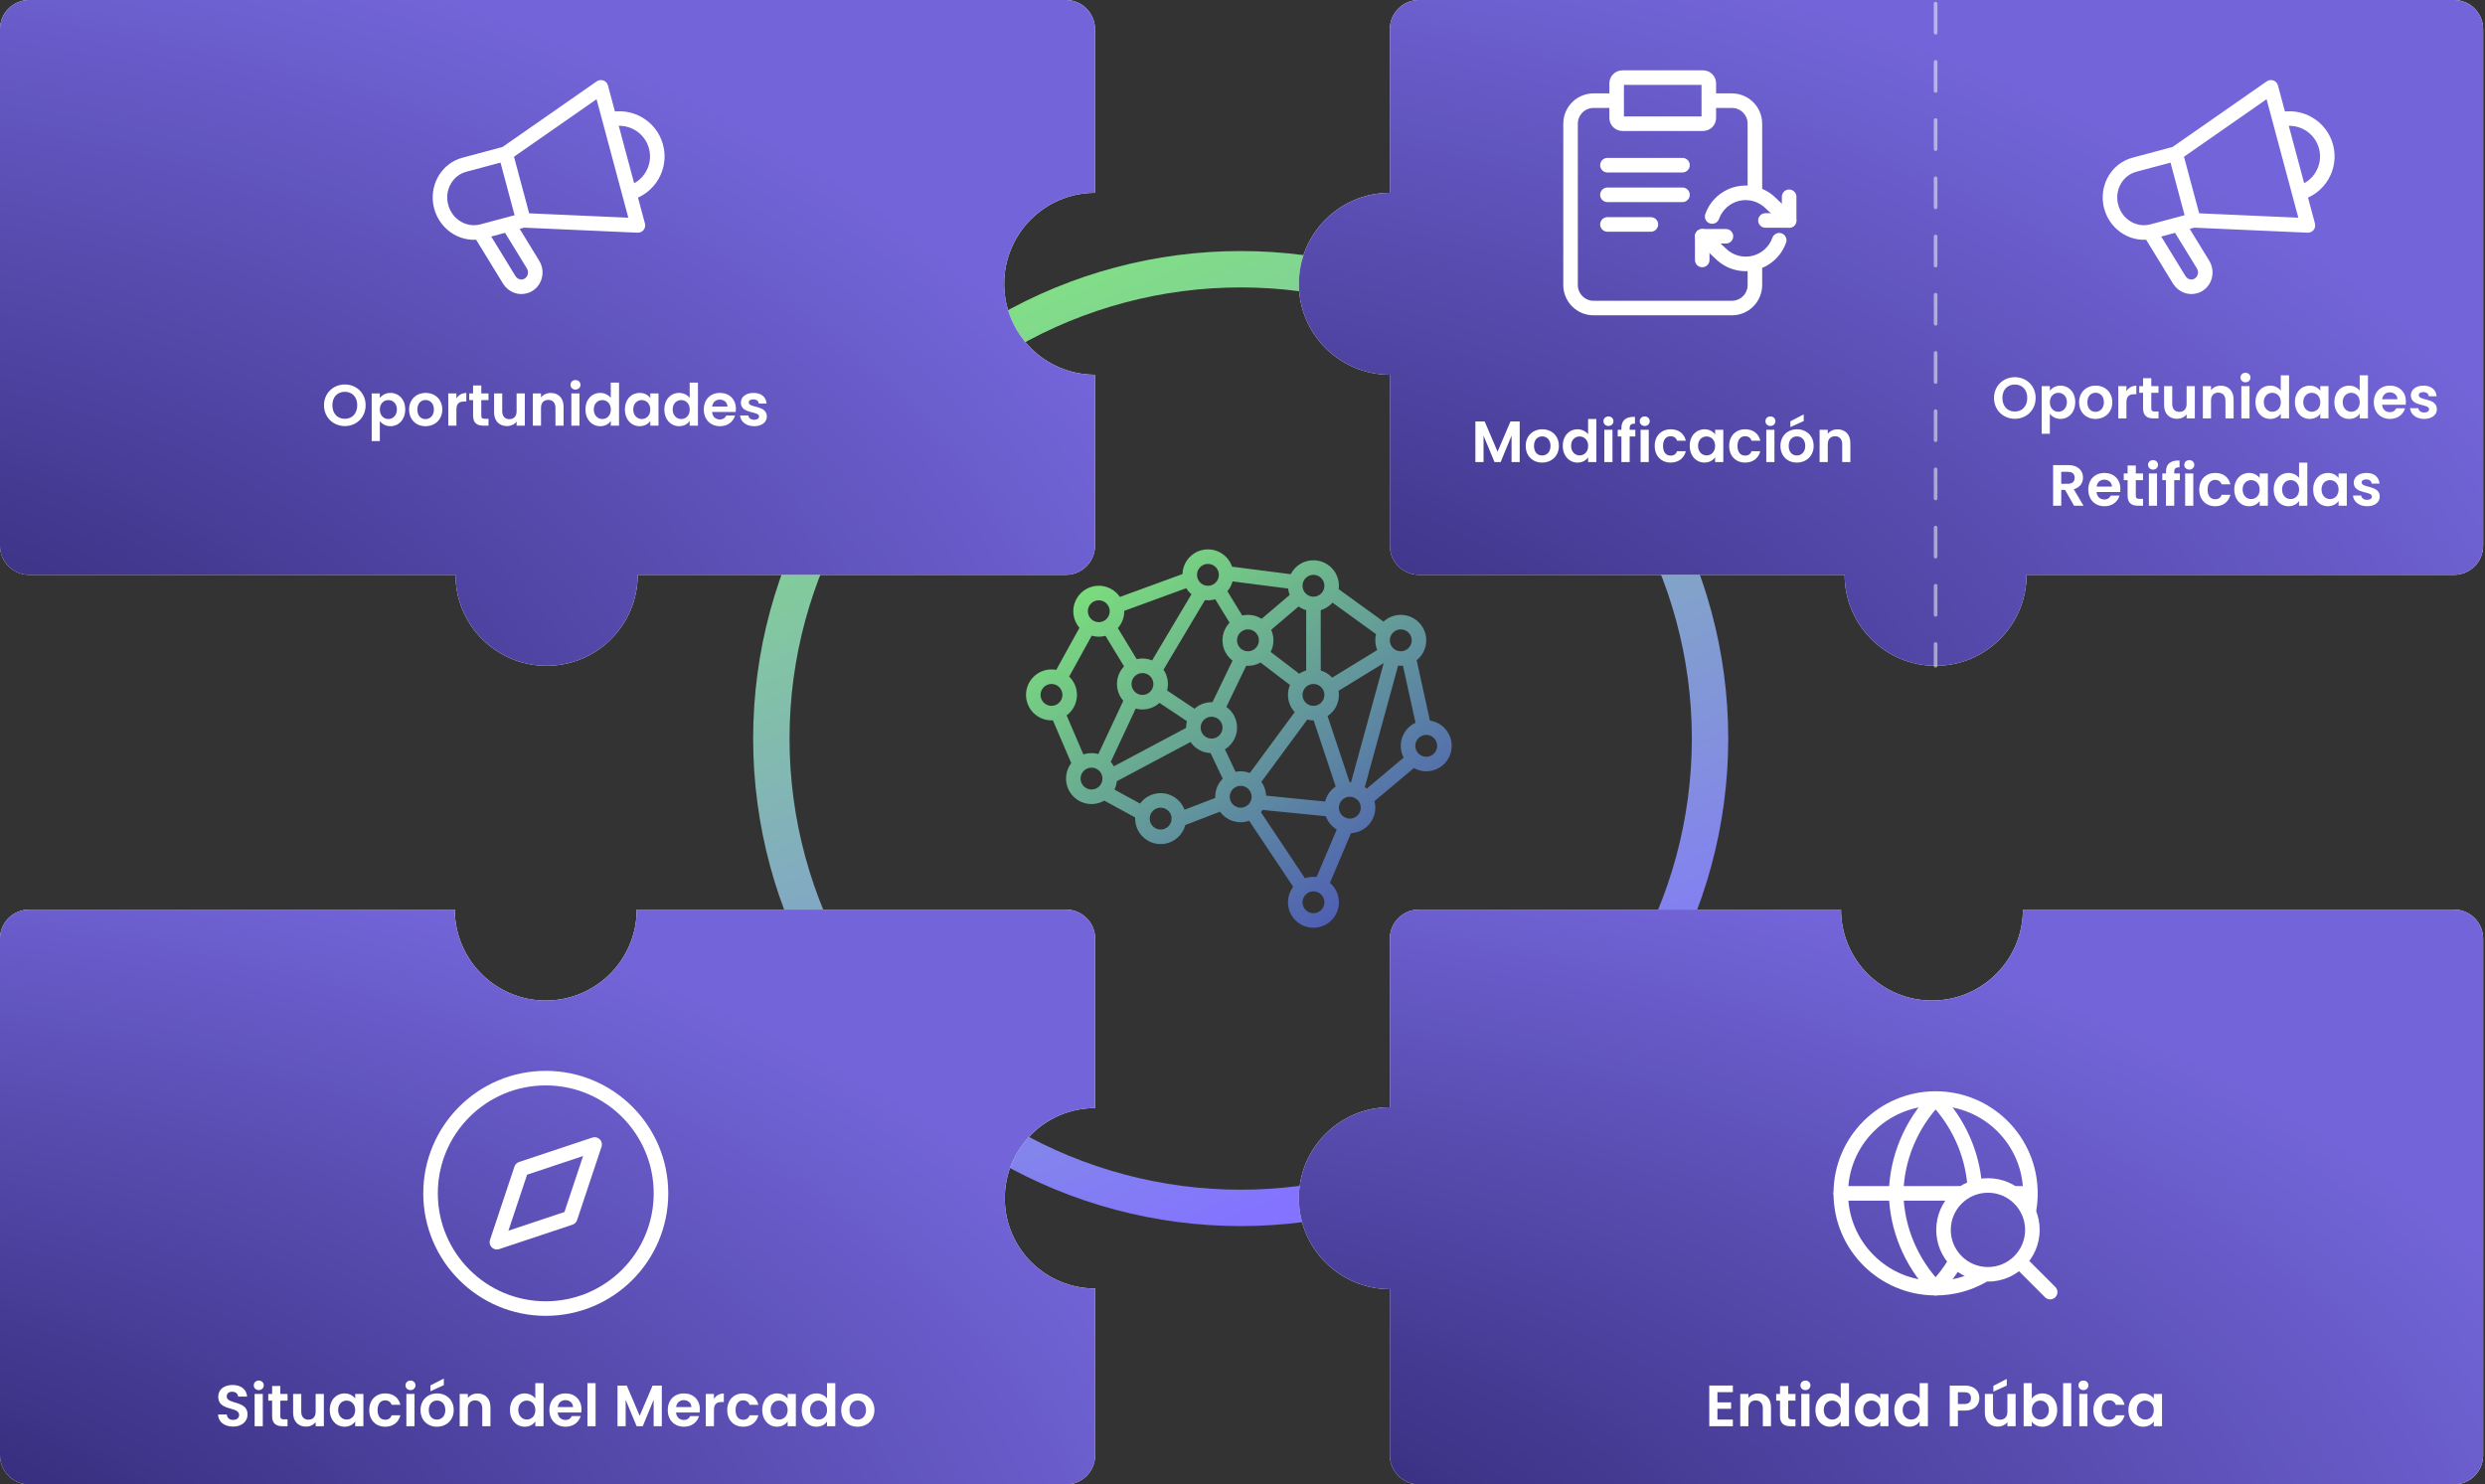 <svg width="683" height="408" viewBox="0 0 683 408" fill="none" xmlns="http://www.w3.org/2000/svg">
<rect x="0" y="0" width="683" height="408" fill="#333333" stroke="none"/>
<circle cx="341.002" cy="203" r="129" stroke="url(#paint0_linear_4319_12148)" stroke-width="10"/>
<path d="M303.002 217.5L314.002 223.5M323.502 225.5L336.502 220.5M304.502 172L311.502 183.5M317.502 184L330.002 163M307.002 166.5L327.502 159M336.502 157.5L356.002 160M366.002 163L380.502 173.5M387.002 180L391.502 200.5M299.002 172.5L291.002 187M290.502 195.5L296.502 209.5M311.002 192.5L303.502 208.5M319.002 191L328.002 197M341.502 180.5L334.502 195M335.002 162.5L340.502 171.5M305.002 213.5L328.502 201M334.002 205L338.502 214.5M344.002 223L358.002 244M346.002 220.5L366.002 222.5M370.002 227L363.002 243.5M383.002 180L373.002 216.5M358.502 195.5L344.502 214.5M362.502 196L369.502 217M347.002 180L357.502 188M347.002 172.5L357.002 164M361.002 166.5V185.5M365.502 189L381.002 179.5M375.502 219.5L388.002 209M307.002 168C307.002 170.761 304.763 173 302.002 173C299.241 173 297.002 170.761 297.002 168C297.002 165.239 299.241 163 302.002 163C304.763 163 307.002 165.239 307.002 168ZM337.002 158C337.002 160.761 334.763 163 332.002 163C329.241 163 327.002 160.761 327.002 158C327.002 155.239 329.241 153 332.002 153C334.763 153 337.002 155.239 337.002 158ZM366.002 161C366.002 163.761 363.763 166 361.002 166C358.241 166 356.002 163.761 356.002 161C356.002 158.239 358.241 156 361.002 156C363.763 156 366.002 158.239 366.002 161ZM390.002 176C390.002 178.761 387.763 181 385.002 181C382.241 181 380.002 178.761 380.002 176C380.002 173.239 382.241 171 385.002 171C387.763 171 390.002 173.239 390.002 176ZM366.002 191C366.002 193.761 363.763 196 361.002 196C358.241 196 356.002 193.761 356.002 191C356.002 188.239 358.241 186 361.002 186C363.763 186 366.002 188.239 366.002 191ZM348.002 176C348.002 178.761 345.763 181 343.002 181C340.241 181 338.002 178.761 338.002 176C338.002 173.239 340.241 171 343.002 171C345.763 171 348.002 173.239 348.002 176ZM338.002 200C338.002 202.761 335.763 205 333.002 205C330.241 205 328.002 202.761 328.002 200C328.002 197.239 330.241 195 333.002 195C335.763 195 338.002 197.239 338.002 200ZM319.002 188C319.002 190.761 316.763 193 314.002 193C311.241 193 309.002 190.761 309.002 188C309.002 185.239 311.241 183 314.002 183C316.763 183 319.002 185.239 319.002 188ZM294.002 191C294.002 193.761 291.763 196 289.002 196C286.241 196 284.002 193.761 284.002 191C284.002 188.239 286.241 186 289.002 186C291.763 186 294.002 188.239 294.002 191ZM305.002 214C305.002 216.761 302.763 219 300.002 219C297.241 219 295.002 216.761 295.002 214C295.002 211.239 297.241 209 300.002 209C302.763 209 305.002 211.239 305.002 214ZM324.002 225C324.002 227.761 321.763 230 319.002 230C316.241 230 314.002 227.761 314.002 225C314.002 222.239 316.241 220 319.002 220C321.763 220 324.002 222.239 324.002 225ZM346.002 219C346.002 221.761 343.763 224 341.002 224C338.241 224 336.002 221.761 336.002 219C336.002 216.239 338.241 214 341.002 214C343.763 214 346.002 216.239 346.002 219ZM376.002 222C376.002 224.761 373.763 227 371.002 227C368.241 227 366.002 224.761 366.002 222C366.002 219.239 368.241 217 371.002 217C373.763 217 376.002 219.239 376.002 222ZM366.002 248C366.002 250.761 363.763 253 361.002 253C358.241 253 356.002 250.761 356.002 248C356.002 245.239 358.241 243 361.002 243C363.763 243 366.002 245.239 366.002 248ZM397.002 205C397.002 207.761 394.763 210 392.002 210C389.241 210 387.002 207.761 387.002 205C387.002 202.239 389.241 200 392.002 200C394.763 200 397.002 202.239 397.002 205Z" stroke="url(#paint1_linear_4319_12148)" stroke-width="4"/>
<path d="M531 275C544.807 275 556 263.807 556 250H650V250.004L674.492 250.004C678.91 250.004 682.492 253.586 682.492 258.004V400C682.492 404.418 678.91 408 674.492 408L390 408C385.582 408 382 404.418 382 400L382 354.332C368.193 354.332 357 343.139 357 329.332C357 315.525 368.193 304.332 382 304.332V258.004C382 253.586 385.582 250.004 390 250.004L436.645 250.004L436.645 250L506 250C506 263.807 517.193 275 531 275Z" fill="white"/>
<path d="M531 275C544.807 275 556 263.807 556 250H650V250.004L674.492 250.004C678.91 250.004 682.492 253.586 682.492 258.004V400C682.492 404.418 678.91 408 674.492 408L390 408C385.582 408 382 404.418 382 400L382 354.332C368.193 354.332 357 343.139 357 329.332C357 315.525 368.193 304.332 382 304.332V258.004C382 253.586 385.582 250.004 390 250.004L436.645 250.004L436.645 250L506 250C506 263.807 517.193 275 531 275Z" fill="url(#paint2_radial_4319_12148)"/>
<path fill-rule="evenodd" clip-rule="evenodd" d="M150 275C163.807 275 175 263.807 175 250H196.765H198.333H246.264L246.264 250.004H292.988C297.413 250.004 301.001 253.586 301.001 258.004V304.559C287.283 304.559 276.161 315.661 276.161 329.356C276.161 343.052 287.282 354.154 301 354.154L301.001 400C301.001 404.418 297.413 408 292.988 408H198.333H150.249H81.135H8.013C3.588 408 0 404.418 0 400V258.004C0 253.586 3.588 250.004 8.014 250.004H54.027L54.027 250H125C125 263.807 136.193 275 150 275Z" fill="white"/>
<path fill-rule="evenodd" clip-rule="evenodd" d="M150 275C163.807 275 175 263.807 175 250H196.765H198.333H246.264L246.264 250.004H292.988C297.413 250.004 301.001 253.586 301.001 258.004V304.559C287.283 304.559 276.161 315.661 276.161 329.356C276.161 343.052 287.282 354.154 301 354.154L301.001 400C301.001 404.418 297.413 408 292.988 408H198.333H150.249H81.135H8.013C3.588 408 0 404.418 0 400V258.004C0 253.586 3.588 250.004 8.014 250.004H54.027L54.027 250H125C125 263.807 136.193 275 150 275Z" fill="url(#paint3_radial_4319_12148)"/>
<path d="M32.543 157.996V158H125.195C125.195 171.807 136.405 183 150.234 183C164.063 183 175.273 171.807 175.273 158H246.23L246.23 157.996H292.948C297.374 157.996 300.961 154.414 300.961 149.996V103.668L301 103.668V103C287.193 103 276 91.807 276 78C276 64.206 287.172 53.021 300.961 53V8C300.961 3.582 297.374 0 292.948 0L8.012 3.05176e-05C3.587 3.05176e-05 0 3.582 0 8V149.996C0 154.414 3.587 157.996 8.012 157.996H32.543Z" fill="white"/>
<path d="M32.543 157.996V158H125.195C125.195 171.807 136.405 183 150.234 183C164.063 183 175.273 171.807 175.273 158H246.23L246.23 157.996H292.948C297.374 157.996 300.961 154.414 300.961 149.996V103.668L301 103.668V103C287.193 103 276 91.807 276 78C276 64.206 287.172 53.021 300.961 53V8C300.961 3.582 297.374 0 292.948 0L8.012 3.05176e-05C3.587 3.05176e-05 0 3.582 0 8V149.996C0 154.414 3.587 157.996 8.012 157.996H32.543Z" fill="url(#paint4_radial_4319_12148)"/>
<path fill-rule="evenodd" clip-rule="evenodd" d="M390 0C385.582 0 382 3.582 382 8V53C368.193 53 357 64.193 357 78C357 91.807 368.193 103 382 103V149.996C382 154.414 385.582 157.996 390 157.996H436.645L436.645 158H507C507 171.807 518.193 183 532 183C545.807 183 557 171.807 557 158H628.556L628.557 157.996H674.492C678.91 157.996 682.492 154.414 682.492 149.996V8C682.492 3.582 678.91 0 674.492 0H390Z" fill="white"/>
<path fill-rule="evenodd" clip-rule="evenodd" d="M390 0C385.582 0 382 3.582 382 8V53C368.193 53 357 64.193 357 78C357 91.807 368.193 103 382 103V149.996C382 154.414 385.582 157.996 390 157.996H436.645L436.645 158H507C507 171.807 518.193 183 532 183C545.807 183 557 171.807 557 158H628.556L628.557 157.996H674.492C678.91 157.996 682.492 154.414 682.492 149.996V8C682.492 3.582 678.91 0 674.492 0H390Z" fill="url(#paint5_radial_4319_12148)"/>
<path d="M165.161 24L167.093 23.482C166.925 22.853 166.46 22.345 165.848 22.122C165.236 21.898 164.553 21.986 164.018 22.359L165.161 24ZM175.332 61.957L175.243 63.955C175.88 63.983 176.492 63.706 176.891 63.209C177.29 62.712 177.429 62.055 177.264 61.439L175.332 61.957ZM131.909 63.772L131.391 61.84L128.804 62.533L130.204 64.817L131.909 63.772ZM139.739 61.674L141.445 60.629L140.664 59.355L139.222 59.742L139.739 61.674ZM144.274 78.695L144.791 80.627L144.274 78.695ZM139.962 76.911L138.257 77.956L139.962 76.911ZM146.503 72.709L144.798 73.754L146.503 72.709ZM140.118 43.88L166.305 25.641L164.018 22.359L137.831 40.598L140.118 43.88ZM163.23 24.518L173.4 62.474L177.264 61.439L167.093 23.482L163.23 24.518ZM175.42 59.959L143.973 58.565L143.796 62.561L175.243 63.955L175.42 59.959ZM145.816 60.046L140.906 41.722L137.043 42.757L141.952 61.081L145.816 60.046ZM128.147 47.211L139.492 44.171L138.457 40.307L127.112 43.347L128.147 47.211ZM143.367 58.631L132.022 61.671L133.057 65.535L144.402 62.495L143.367 58.631ZM132.022 61.671C128.283 62.673 124.281 60.35 123.192 56.288L119.329 57.323C120.952 63.381 127.049 67.145 133.057 65.535L132.022 61.671ZM127.112 43.347C121.104 44.957 117.706 51.265 119.329 57.323L123.192 56.288C122.104 52.226 124.409 48.213 128.147 47.211L127.112 43.347ZM132.427 65.704L140.257 63.606L139.222 59.742L131.391 61.84L132.427 65.704ZM138.034 62.719L144.798 73.754L148.208 71.664L141.445 60.629L138.034 62.719ZM141.667 75.866L133.614 62.727L130.204 64.817L138.257 77.956L141.667 75.866ZM143.756 76.764C143.01 76.964 142.147 76.648 141.667 75.866L138.257 77.956C139.617 80.175 142.252 81.308 144.791 80.627L143.756 76.764ZM144.798 73.754C145.563 75.003 144.884 76.461 143.756 76.764L144.791 80.627C148.699 79.58 150.263 75.016 148.208 71.664L144.798 73.754Z" fill="white"/>
<path d="M172.944 53.05C178.497 51.562 181.793 45.853 180.305 40.3C178.817 34.746 173.108 31.45 167.555 32.938" stroke="white" stroke-width="4"/>
<path d="M100.492 111.384C100.492 114.744 97.948 117.112 94.78 117.112C91.628 117.112 89.052 114.744 89.052 111.384C89.052 108.04 91.628 105.672 94.78 105.672C97.964 105.672 100.492 108.04 100.492 111.384ZM91.356 111.384C91.356 113.656 92.748 115.112 94.78 115.112C96.796 115.112 98.188 113.656 98.188 111.384C98.188 109.112 96.796 107.688 94.78 107.688C92.748 107.688 91.356 109.112 91.356 111.384ZM104.399 109.416C104.927 108.664 105.951 107.992 107.327 107.992C109.599 107.992 111.375 109.768 111.375 112.536C111.375 115.304 109.599 117.144 107.327 117.144C105.935 117.144 104.943 116.456 104.399 115.736V121.224H102.159V108.136H104.399V109.416ZM109.087 112.536C109.087 110.856 107.951 109.96 106.735 109.96C105.535 109.96 104.399 110.888 104.399 112.568C104.399 114.248 105.535 115.176 106.735 115.176C107.951 115.176 109.087 114.216 109.087 112.536ZM121.562 112.568C121.562 115.352 119.514 117.144 116.938 117.144C114.378 117.144 112.442 115.352 112.442 112.568C112.442 109.768 114.442 107.992 117.002 107.992C119.562 107.992 121.562 109.768 121.562 112.568ZM114.714 112.568C114.714 114.328 115.738 115.192 116.938 115.192C118.122 115.192 119.258 114.328 119.258 112.568C119.258 110.792 118.154 109.944 116.97 109.944C115.786 109.944 114.714 110.792 114.714 112.568ZM125.446 112.584V117H123.206V108.136H125.446V109.512C126.006 108.6 126.934 108.008 128.166 108.008V110.36H127.574C126.246 110.36 125.446 110.872 125.446 112.584ZM130.026 114.248V109.976H128.97V108.136H130.026V105.944H132.282V108.136H134.266V109.976H132.282V114.264C132.282 114.856 132.522 115.112 133.226 115.112H134.266V117H132.858C131.162 117 130.026 116.28 130.026 114.248ZM144.245 108.136V117H141.989V115.88C141.429 116.632 140.453 117.112 139.349 117.112C137.285 117.112 135.797 115.768 135.797 113.336V108.136H138.037V113.016C138.037 114.44 138.821 115.208 140.005 115.208C141.221 115.208 141.989 114.44 141.989 113.016V108.136H144.245ZM152.664 117V112.104C152.664 110.68 151.88 109.912 150.696 109.912C149.48 109.912 148.696 110.68 148.696 112.104V117H146.456V108.136H148.696V109.24C149.272 108.488 150.232 108.008 151.368 108.008C153.432 108.008 154.904 109.352 154.904 111.8V117H152.664ZM157.034 117V108.136H159.274V117H157.034ZM158.17 107.08C157.37 107.08 156.794 106.504 156.794 105.768C156.794 105.032 157.37 104.456 158.17 104.456C158.954 104.456 159.546 105.032 159.546 105.768C159.546 106.504 158.954 107.08 158.17 107.08ZM160.911 112.536C160.911 109.768 162.703 107.992 164.975 107.992C166.143 107.992 167.263 108.536 167.871 109.368V105.16H170.143V117H167.871V115.688C167.343 116.504 166.351 117.144 164.959 117.144C162.703 117.144 160.911 115.304 160.911 112.536ZM167.887 112.568C167.887 110.888 166.767 109.96 165.535 109.96C164.335 109.96 163.199 110.856 163.199 112.536C163.199 114.216 164.335 115.176 165.535 115.176C166.767 115.176 167.887 114.248 167.887 112.568ZM171.755 112.536C171.755 109.768 173.547 107.992 175.803 107.992C177.227 107.992 178.203 108.664 178.731 109.4V108.136H180.987V117H178.731V115.704C178.203 116.472 177.195 117.144 175.787 117.144C173.547 117.144 171.755 115.304 171.755 112.536ZM178.731 112.568C178.731 110.888 177.611 109.96 176.379 109.96C175.179 109.96 174.043 110.856 174.043 112.536C174.043 114.216 175.179 115.176 176.379 115.176C177.611 115.176 178.731 114.248 178.731 112.568ZM182.598 112.536C182.598 109.768 184.39 107.992 186.662 107.992C187.83 107.992 188.95 108.536 189.558 109.368V105.16H191.83V117H189.558V115.688C189.03 116.504 188.038 117.144 186.646 117.144C184.39 117.144 182.598 115.304 182.598 112.536ZM189.574 112.568C189.574 110.888 188.454 109.96 187.222 109.96C186.022 109.96 184.886 110.856 184.886 112.536C184.886 114.216 186.022 115.176 187.222 115.176C188.454 115.176 189.574 114.248 189.574 112.568ZM197.826 109.832C196.754 109.832 195.906 110.52 195.73 111.736H199.938C199.906 110.568 198.978 109.832 197.826 109.832ZM202.034 114.216C201.554 115.848 200.082 117.144 197.89 117.144C195.314 117.144 193.442 115.352 193.442 112.568C193.442 109.768 195.266 107.992 197.89 107.992C200.45 107.992 202.258 109.736 202.258 112.376C202.258 112.664 202.242 112.952 202.194 113.24H195.714C195.826 114.552 196.722 115.288 197.842 115.288C198.802 115.288 199.33 114.808 199.618 114.216H202.034ZM210.773 114.472C210.773 115.992 209.445 117.144 207.285 117.144C205.061 117.144 203.509 115.848 203.413 114.2H205.669C205.749 114.872 206.373 115.384 207.269 115.384C208.149 115.384 208.629 114.984 208.629 114.472C208.629 112.888 203.621 113.896 203.621 110.648C203.621 109.176 204.933 107.992 207.125 107.992C209.269 107.992 210.565 109.16 210.693 110.92H208.549C208.485 110.232 207.941 109.768 207.061 109.768C206.229 109.768 205.797 110.104 205.797 110.616C205.797 112.232 210.709 111.224 210.773 114.472Z" fill="white"/>
<path d="M532 1L532 183" stroke="white" stroke-opacity="0.5" stroke-linecap="round" stroke-dasharray="8 8"/>
<path fill-rule="evenodd" clip-rule="evenodd" d="M150.003 359.667C167.492 359.667 181.669 345.489 181.669 328C181.669 310.511 167.492 296.333 150.003 296.333C132.514 296.333 118.336 310.511 118.336 328C118.336 345.489 132.514 359.667 150.003 359.667Z" stroke="white" stroke-width="4" stroke-linecap="round" stroke-linejoin="round"/>
<path fill-rule="evenodd" clip-rule="evenodd" d="M163.43 314.573L156.716 334.713L136.576 341.427L143.29 321.287L163.43 314.573Z" stroke="white" stroke-width="4" stroke-linecap="round" stroke-linejoin="round"/>
<path d="M68.045 388.768C68.045 390.528 66.637 392.112 64.093 392.112C61.773 392.112 59.981 390.896 59.949 388.784H62.349C62.413 389.68 63.005 390.272 64.045 390.272C65.101 390.272 65.725 389.712 65.725 388.912C65.725 386.496 59.965 387.952 59.981 383.904C59.981 381.888 61.613 380.672 63.917 380.672C66.205 380.672 67.773 381.84 67.917 383.856H65.453C65.405 383.12 64.813 382.544 63.853 382.528C62.973 382.496 62.317 382.928 62.317 383.84C62.317 386.08 68.045 384.832 68.045 388.768ZM69.987 392V383.136H72.227V392H69.987ZM71.123 382.08C70.323 382.08 69.747 381.504 69.747 380.768C69.747 380.032 70.323 379.456 71.123 379.456C71.907 379.456 72.499 380.032 72.499 380.768C72.499 381.504 71.907 382.08 71.123 382.08ZM74.792 389.248V384.976H73.736V383.136H74.792V380.944H77.048V383.136H79.032V384.976H77.048V389.264C77.048 389.856 77.288 390.112 77.992 390.112H79.032V392H77.624C75.928 392 74.792 391.28 74.792 389.248ZM89.011 383.136V392H86.755V390.88C86.195 391.632 85.219 392.112 84.115 392.112C82.051 392.112 80.563 390.768 80.563 388.336V383.136H82.803V388.016C82.803 389.44 83.587 390.208 84.771 390.208C85.987 390.208 86.755 389.44 86.755 388.016V383.136H89.011ZM90.645 387.536C90.645 384.768 92.437 382.992 94.693 382.992C96.117 382.992 97.093 383.664 97.621 384.4V383.136H99.877V392H97.621V390.704C97.093 391.472 96.085 392.144 94.677 392.144C92.437 392.144 90.645 390.304 90.645 387.536ZM97.621 387.568C97.621 385.888 96.501 384.96 95.269 384.96C94.069 384.96 92.933 385.856 92.933 387.536C92.933 389.216 94.069 390.176 95.269 390.176C96.501 390.176 97.621 389.248 97.621 387.568ZM101.489 387.568C101.489 384.784 103.313 382.992 105.873 382.992C108.081 382.992 109.569 384.144 110.049 386.128H107.633C107.377 385.376 106.785 384.896 105.857 384.896C104.609 384.896 103.777 385.84 103.777 387.568C103.777 389.296 104.609 390.224 105.857 390.224C106.785 390.224 107.361 389.808 107.633 389.008H110.049C109.569 390.896 108.081 392.144 105.873 392.144C103.313 392.144 101.489 390.352 101.489 387.568ZM111.69 392V383.136H113.93V392H111.69ZM112.826 382.08C112.026 382.08 111.45 381.504 111.45 380.768C111.45 380.032 112.026 379.456 112.826 379.456C113.61 379.456 114.202 380.032 114.202 380.768C114.202 381.504 113.61 382.08 112.826 382.08ZM124.703 387.568C124.703 390.352 122.655 392.144 120.079 392.144C117.519 392.144 115.583 390.352 115.583 387.568C115.583 384.768 117.583 382.992 120.143 382.992C122.703 382.992 124.703 384.768 124.703 387.568ZM117.855 387.568C117.855 389.328 118.879 390.192 120.079 390.192C121.263 390.192 122.399 389.328 122.399 387.568C122.399 385.792 121.295 384.944 120.111 384.944C118.927 384.944 117.855 385.792 117.855 387.568ZM118.303 380.8L121.983 378.896V380.72L118.303 382.4V380.8ZM132.554 392V387.104C132.554 385.68 131.77 384.912 130.586 384.912C129.37 384.912 128.586 385.68 128.586 387.104V392H126.346V383.136H128.586V384.24C129.162 383.488 130.122 383.008 131.258 383.008C133.322 383.008 134.794 384.352 134.794 386.8V392H132.554ZM140.161 387.536C140.161 384.768 141.953 382.992 144.225 382.992C145.393 382.992 146.513 383.536 147.121 384.368V380.16H149.393V392H147.121V390.688C146.593 391.504 145.601 392.144 144.209 392.144C141.953 392.144 140.161 390.304 140.161 387.536ZM147.137 387.568C147.137 385.888 146.017 384.96 144.785 384.96C143.585 384.96 142.449 385.856 142.449 387.536C142.449 389.216 143.585 390.176 144.785 390.176C146.017 390.176 147.137 389.248 147.137 387.568ZM155.389 384.832C154.317 384.832 153.469 385.52 153.293 386.736H157.501C157.469 385.568 156.541 384.832 155.389 384.832ZM159.597 389.216C159.117 390.848 157.645 392.144 155.453 392.144C152.877 392.144 151.005 390.352 151.005 387.568C151.005 384.768 152.829 382.992 155.453 382.992C158.013 382.992 159.821 384.736 159.821 387.376C159.821 387.664 159.805 387.952 159.757 388.24H153.277C153.389 389.552 154.285 390.288 155.405 390.288C156.365 390.288 156.893 389.808 157.181 389.216H159.597ZM161.456 392V380.16H163.696V392H161.456ZM169.721 392V380.832H172.265L175.817 389.136L179.369 380.832H181.897V392H179.657V384.736L176.665 392H174.969L171.961 384.736V392H169.721ZM187.92 384.832C186.848 384.832 186 385.52 185.824 386.736H190.032C190 385.568 189.072 384.832 187.92 384.832ZM192.128 389.216C191.648 390.848 190.176 392.144 187.984 392.144C185.408 392.144 183.536 390.352 183.536 387.568C183.536 384.768 185.36 382.992 187.984 382.992C190.544 382.992 192.352 384.736 192.352 387.376C192.352 387.664 192.336 387.952 192.288 388.24H185.808C185.92 389.552 186.816 390.288 187.936 390.288C188.896 390.288 189.424 389.808 189.712 389.216H192.128ZM196.227 387.584V392H193.987V383.136H196.227V384.512C196.787 383.6 197.715 383.008 198.947 383.008V385.36H198.355C197.027 385.36 196.227 385.872 196.227 387.584ZM199.88 387.568C199.88 384.784 201.704 382.992 204.264 382.992C206.472 382.992 207.96 384.144 208.44 386.128H206.024C205.768 385.376 205.176 384.896 204.248 384.896C203 384.896 202.168 385.84 202.168 387.568C202.168 389.296 203 390.224 204.248 390.224C205.176 390.224 205.752 389.808 206.024 389.008H208.44C207.96 390.896 206.472 392.144 204.264 392.144C201.704 392.144 199.88 390.352 199.88 387.568ZM209.505 387.536C209.505 384.768 211.297 382.992 213.553 382.992C214.977 382.992 215.953 383.664 216.481 384.4V383.136H218.737V392H216.481V390.704C215.953 391.472 214.945 392.144 213.537 392.144C211.297 392.144 209.505 390.304 209.505 387.536ZM216.481 387.568C216.481 385.888 215.361 384.96 214.129 384.96C212.929 384.96 211.793 385.856 211.793 387.536C211.793 389.216 212.929 390.176 214.129 390.176C215.361 390.176 216.481 389.248 216.481 387.568ZM220.348 387.536C220.348 384.768 222.14 382.992 224.412 382.992C225.58 382.992 226.7 383.536 227.308 384.368V380.16H229.58V392H227.308V390.688C226.78 391.504 225.788 392.144 224.396 392.144C222.14 392.144 220.348 390.304 220.348 387.536ZM227.324 387.568C227.324 385.888 226.204 384.96 224.972 384.96C223.772 384.96 222.636 385.856 222.636 387.536C222.636 389.216 223.772 390.176 224.972 390.176C226.204 390.176 227.324 389.248 227.324 387.568ZM240.328 387.568C240.328 390.352 238.28 392.144 235.704 392.144C233.144 392.144 231.208 390.352 231.208 387.568C231.208 384.768 233.208 382.992 235.768 382.992C238.328 382.992 240.328 384.768 240.328 387.568ZM233.48 387.568C233.48 389.328 234.504 390.192 235.704 390.192C236.888 390.192 238.024 389.328 238.024 387.568C238.024 385.792 236.92 384.944 235.736 384.944C234.552 384.944 233.48 385.792 233.48 387.568Z" fill="white"/>
<path d="M544.625 350.8C540.885 352.875 536.581 354.057 532.001 354.057C517.61 354.057 505.943 342.391 505.943 328C505.943 313.609 517.61 301.943 532.001 301.943C546.391 301.943 558.058 313.609 558.058 328C558.058 329.48 557.934 330.931 557.697 332.343" stroke="white" stroke-width="4" stroke-linecap="round" stroke-linejoin="round"/>
<path d="M505.943 328H539.058M558.058 328H554.258" stroke="white" stroke-width="4" stroke-linecap="round" stroke-linejoin="round"/>
<path d="M537.132 347.384C535.677 349.758 533.961 351.996 532 354.057C525.211 346.922 521.352 337.662 521.143 328C521.352 318.338 525.211 309.078 532 301.943C538.279 308.542 542.051 316.958 542.748 325.829" stroke="white" stroke-width="4" stroke-linecap="round" stroke-linejoin="round"/>
<path d="M563.486 355.143L555.017 346.674M546.386 350.257C553.132 350.257 558.601 344.789 558.601 338.043C558.601 331.297 553.132 325.829 546.386 325.829C539.64 325.829 534.172 331.297 534.172 338.043C534.172 344.789 539.64 350.257 546.386 350.257Z" stroke="white" stroke-width="4" stroke-linecap="round" stroke-linejoin="round"/>
<path d="M476.272 380.816V382.64H472.032V385.44H475.792V387.216H472.032V390.176H476.272V392H469.792V380.816H476.272ZM484.515 392V387.104C484.515 385.68 483.731 384.912 482.547 384.912C481.331 384.912 480.547 385.68 480.547 387.104V392H478.307V383.136H480.547V384.24C481.123 383.488 482.083 383.008 483.219 383.008C485.283 383.008 486.755 384.352 486.755 386.8V392H484.515ZM489.237 389.248V384.976H488.181V383.136H489.237V380.944H491.493V383.136H493.477V384.976H491.493V389.264C491.493 389.856 491.733 390.112 492.437 390.112H493.477V392H492.069C490.373 392 489.237 391.28 489.237 389.248ZM495.088 392V383.136H497.328V392H495.088ZM496.224 382.08C495.424 382.08 494.848 381.504 494.848 380.768C494.848 380.032 495.424 379.456 496.224 379.456C497.008 379.456 497.6 380.032 497.6 380.768C497.6 381.504 497.008 382.08 496.224 382.08ZM498.965 387.536C498.965 384.768 500.758 382.992 503.03 382.992C504.198 382.992 505.318 383.536 505.926 384.368V380.16H508.198V392H505.926V390.688C505.398 391.504 504.406 392.144 503.014 392.144C500.758 392.144 498.965 390.304 498.965 387.536ZM505.942 387.568C505.942 385.888 504.822 384.96 503.59 384.96C502.39 384.96 501.254 385.856 501.254 387.536C501.254 389.216 502.39 390.176 503.59 390.176C504.822 390.176 505.942 389.248 505.942 387.568ZM509.809 387.536C509.809 384.768 511.601 382.992 513.857 382.992C515.281 382.992 516.257 383.664 516.785 384.4V383.136H519.041V392H516.785V390.704C516.257 391.472 515.249 392.144 513.841 392.144C511.601 392.144 509.809 390.304 509.809 387.536ZM516.785 387.568C516.785 385.888 515.665 384.96 514.433 384.96C513.233 384.96 512.097 385.856 512.097 387.536C512.097 389.216 513.233 390.176 514.433 390.176C515.665 390.176 516.785 389.248 516.785 387.568ZM520.653 387.536C520.653 384.768 522.445 382.992 524.717 382.992C525.885 382.992 527.005 383.536 527.613 384.368V380.16H529.885V392H527.613V390.688C527.085 391.504 526.093 392.144 524.701 392.144C522.445 392.144 520.653 390.304 520.653 387.536ZM527.629 387.568C527.629 385.888 526.509 384.96 525.277 384.96C524.077 384.96 522.941 385.856 522.941 387.536C522.941 389.216 524.077 390.176 525.277 390.176C526.509 390.176 527.629 389.248 527.629 387.568ZM538.125 385.904H539.901C541.165 385.904 541.725 385.28 541.725 384.288C541.725 383.264 541.165 382.656 539.901 382.656H538.125V385.904ZM544.029 384.288C544.029 385.984 542.877 387.712 539.997 387.712H538.125V392H535.885V380.832H539.997C542.685 380.832 544.029 382.352 544.029 384.288ZM553.988 383.136V392H551.732V390.88C551.172 391.632 550.196 392.112 549.092 392.112C547.028 392.112 545.54 390.768 545.54 388.336V383.136H547.78V388.016C547.78 389.44 548.564 390.208 549.748 390.208C550.964 390.208 551.732 389.44 551.732 388.016V383.136H553.988ZM547.876 380.912L551.556 379.008V380.832L547.876 382.512V380.912ZM558.438 384.432C558.982 383.616 560.022 382.992 561.366 382.992C563.638 382.992 565.414 384.768 565.414 387.536C565.414 390.304 563.638 392.144 561.366 392.144C559.974 392.144 558.982 391.504 558.438 390.736V392H556.198V380.16H558.438V384.432ZM563.126 387.536C563.126 385.856 561.99 384.96 560.774 384.96C559.574 384.96 558.438 385.888 558.438 387.568C558.438 389.248 559.574 390.176 560.774 390.176C561.99 390.176 563.126 389.216 563.126 387.536ZM567.042 392V380.16H569.282V392H567.042ZM571.495 392V383.136H573.735V392H571.495ZM572.631 382.08C571.831 382.08 571.255 381.504 571.255 380.768C571.255 380.032 571.831 379.456 572.631 379.456C573.415 379.456 574.007 380.032 574.007 380.768C574.007 381.504 573.415 382.08 572.631 382.08ZM575.372 387.568C575.372 384.784 577.196 382.992 579.756 382.992C581.964 382.992 583.452 384.144 583.932 386.128H581.516C581.26 385.376 580.668 384.896 579.74 384.896C578.492 384.896 577.66 385.84 577.66 387.568C577.66 389.296 578.492 390.224 579.74 390.224C580.668 390.224 581.244 389.808 581.516 389.008H583.932C583.452 390.896 581.964 392.144 579.756 392.144C577.196 392.144 575.372 390.352 575.372 387.568ZM584.997 387.536C584.997 384.768 586.789 382.992 589.045 382.992C590.469 382.992 591.445 383.664 591.973 384.4V383.136H594.229V392H591.973V390.704C591.445 391.472 590.437 392.144 589.029 392.144C586.789 392.144 584.997 390.304 584.997 387.536ZM591.973 387.568C591.973 385.888 590.853 384.96 589.621 384.96C588.421 384.96 587.285 385.856 587.285 387.536C587.285 389.216 588.421 390.176 589.621 390.176C590.853 390.176 591.973 389.248 591.973 387.568Z" fill="white"/>
<path d="M469.666 27.667H475.999C479.497 27.667 482.333 30.502 482.333 34V52.457M444.333 27.667H437.999C434.502 27.667 431.666 30.502 431.666 34V78.333C431.666 81.831 434.502 84.667 437.999 84.667H475.999C479.497 84.667 482.333 81.831 482.333 78.333V72.543M445.916 34H468.083C468.957 34 469.666 33.291 469.666 32.417V22.917C469.666 22.042 468.957 21.333 468.083 21.333H445.916C445.042 21.333 444.333 22.042 444.333 22.917V32.417C444.333 33.291 445.042 34 445.916 34Z" stroke="white" stroke-width="4" stroke-linecap="round" stroke-linejoin="round"/>
<path d="M491.743 54.083V60.597H485.229" stroke="white" stroke-width="4" stroke-linecap="round" stroke-linejoin="round"/>
<path d="M467.857 71.455V64.94H474.372" stroke="white" stroke-width="4" stroke-linecap="round" stroke-linejoin="round"/>
<path d="M468.697 58.845C468.329 59.886 468.874 61.029 469.915 61.397C470.957 61.766 472.1 61.22 472.468 60.179L468.697 58.845ZM486.705 55.864L485.291 57.278C485.306 57.292 485.321 57.307 485.336 57.321L486.705 55.864ZM490.374 62.055C491.179 62.812 492.444 62.772 493.201 61.967C493.957 61.162 493.918 59.897 493.113 59.14L490.374 62.055ZM469.227 63.483C468.422 62.727 467.156 62.766 466.4 63.571C465.644 64.376 465.683 65.642 466.488 66.398L469.227 63.483ZM472.895 69.674L474.31 68.26C474.295 68.246 474.28 68.231 474.265 68.217L472.895 69.674ZM490.903 66.693C491.272 65.652 490.726 64.509 489.685 64.141C488.644 63.772 487.501 64.318 487.133 65.359L490.903 66.693ZM472.468 60.179C473.358 57.664 475.477 55.781 478.079 55.192L477.196 51.29C473.254 52.182 470.045 55.034 468.697 58.845L472.468 60.179ZM478.079 55.192C480.682 54.603 483.405 55.391 485.291 57.278L488.12 54.45C485.263 51.591 481.139 50.398 477.196 51.29L478.079 55.192ZM485.336 57.321L490.374 62.055L493.113 59.14L488.075 54.406L485.336 57.321ZM466.488 66.398L471.526 71.132L474.265 68.217L469.227 63.483L466.488 66.398ZM471.481 71.088C474.338 73.947 478.462 75.14 482.404 74.248L481.521 70.346C478.919 70.935 476.196 70.148 474.31 68.26L471.481 71.088ZM482.404 74.248C486.346 73.356 489.555 70.504 490.903 66.693L487.133 65.359C486.242 67.874 484.124 69.757 481.521 70.346L482.404 74.248Z" fill="white"/>
<path d="M441.801 45.4H462.429" stroke="white" stroke-width="4" stroke-linecap="round"/>
<path d="M441.801 53.543H462.429" stroke="white" stroke-width="4" stroke-linecap="round"/>
<path d="M441.801 61.686H453.744" stroke="white" stroke-width="4" stroke-linecap="round"/>
<path d="M405.51 127V115.832H408.054L411.606 124.136L415.158 115.832H417.686V127H415.446V119.736L412.454 127H410.758L407.75 119.736V127H405.51ZM428.461 122.568C428.461 125.352 426.413 127.144 423.837 127.144C421.277 127.144 419.341 125.352 419.341 122.568C419.341 119.768 421.341 117.992 423.901 117.992C426.461 117.992 428.461 119.768 428.461 122.568ZM421.613 122.568C421.613 124.328 422.637 125.192 423.837 125.192C425.021 125.192 426.157 124.328 426.157 122.568C426.157 120.792 425.053 119.944 423.869 119.944C422.685 119.944 421.613 120.792 421.613 122.568ZM429.528 122.536C429.528 119.768 431.32 117.992 433.592 117.992C434.76 117.992 435.88 118.536 436.488 119.368V115.16H438.76V127H436.488V125.688C435.96 126.504 434.968 127.144 433.576 127.144C431.32 127.144 429.528 125.304 429.528 122.536ZM436.504 122.568C436.504 120.888 435.384 119.96 434.152 119.96C432.952 119.96 431.816 120.856 431.816 122.536C431.816 124.216 432.952 125.176 434.152 125.176C435.384 125.176 436.504 124.248 436.504 122.568ZM440.948 127V118.136H443.188V127H440.948ZM442.084 117.08C441.284 117.08 440.708 116.504 440.708 115.768C440.708 115.032 441.284 114.456 442.084 114.456C442.868 114.456 443.46 115.032 443.46 115.768C443.46 116.504 442.868 117.08 442.084 117.08ZM445.641 127V119.976H444.633V118.136H445.641V117.688C445.641 115.512 446.873 114.504 449.369 114.568V116.456C448.281 116.424 447.913 116.776 447.913 117.768V118.136H449.465V119.976H447.913V127H445.641ZM450.917 127V118.136H453.157V127H450.917ZM452.053 117.08C451.253 117.08 450.677 116.504 450.677 115.768C450.677 115.032 451.253 114.456 452.053 114.456C452.837 114.456 453.429 115.032 453.429 115.768C453.429 116.504 452.837 117.08 452.053 117.08ZM454.794 122.568C454.794 119.784 456.618 117.992 459.178 117.992C461.386 117.992 462.874 119.144 463.354 121.128H460.938C460.682 120.376 460.09 119.896 459.162 119.896C457.914 119.896 457.082 120.84 457.082 122.568C457.082 124.296 457.914 125.224 459.162 125.224C460.09 125.224 460.666 124.808 460.938 124.008H463.354C462.874 125.896 461.386 127.144 459.178 127.144C456.618 127.144 454.794 125.352 454.794 122.568ZM464.419 122.536C464.419 119.768 466.211 117.992 468.467 117.992C469.891 117.992 470.867 118.664 471.395 119.4V118.136H473.651V127H471.395V125.704C470.867 126.472 469.859 127.144 468.451 127.144C466.211 127.144 464.419 125.304 464.419 122.536ZM471.395 122.568C471.395 120.888 470.275 119.96 469.043 119.96C467.843 119.96 466.707 120.856 466.707 122.536C466.707 124.216 467.843 125.176 469.043 125.176C470.275 125.176 471.395 124.248 471.395 122.568ZM475.262 122.568C475.262 119.784 477.086 117.992 479.646 117.992C481.854 117.992 483.342 119.144 483.822 121.128H481.406C481.15 120.376 480.558 119.896 479.63 119.896C478.382 119.896 477.55 120.84 477.55 122.568C477.55 124.296 478.382 125.224 479.63 125.224C480.558 125.224 481.134 124.808 481.406 124.008H483.822C483.342 125.896 481.854 127.144 479.646 127.144C477.086 127.144 475.262 125.352 475.262 122.568ZM485.463 127V118.136H487.703V127H485.463ZM486.599 117.08C485.799 117.08 485.223 116.504 485.223 115.768C485.223 115.032 485.799 114.456 486.599 114.456C487.383 114.456 487.975 115.032 487.975 115.768C487.975 116.504 487.383 117.08 486.599 117.08ZM498.477 122.568C498.477 125.352 496.429 127.144 493.853 127.144C491.293 127.144 489.357 125.352 489.357 122.568C489.357 119.768 491.357 117.992 493.917 117.992C496.477 117.992 498.477 119.768 498.477 122.568ZM491.629 122.568C491.629 124.328 492.653 125.192 493.853 125.192C495.037 125.192 496.173 124.328 496.173 122.568C496.173 120.792 495.069 119.944 493.885 119.944C492.701 119.944 491.629 120.792 491.629 122.568ZM492.077 115.8L495.757 113.896V115.72L492.077 117.4V115.8ZM506.328 127V122.104C506.328 120.68 505.544 119.912 504.36 119.912C503.144 119.912 502.36 120.68 502.36 122.104V127H500.12V118.136H502.36V119.24C502.936 118.488 503.896 118.008 505.032 118.008C507.096 118.008 508.568 119.352 508.568 121.8V127H506.328Z" fill="white"/>
<path d="M624.161 24L626.093 23.482C625.925 22.853 625.46 22.345 624.848 22.122C624.236 21.898 623.553 21.986 623.018 22.359L624.161 24ZM634.332 61.957L634.243 63.955C634.88 63.983 635.492 63.706 635.891 63.209C636.29 62.712 636.429 62.055 636.264 61.439L634.332 61.957ZM590.909 63.772L590.391 61.84L587.804 62.533L589.204 64.817L590.909 63.772ZM598.739 61.674L600.445 60.629L599.664 59.355L598.222 59.742L598.739 61.674ZM603.274 78.695L603.791 80.627L603.274 78.695ZM598.962 76.911L597.257 77.956L598.962 76.911ZM605.503 72.709L603.798 73.754L605.503 72.709ZM599.118 43.88L625.305 25.641L623.018 22.359L596.831 40.598L599.118 43.88ZM622.23 24.518L632.4 62.474L636.264 61.439L626.093 23.482L622.23 24.518ZM634.42 59.959L602.973 58.565L602.796 62.561L634.243 63.955L634.42 59.959ZM604.816 60.046L599.906 41.722L596.043 42.757L600.952 61.081L604.816 60.046ZM587.147 47.211L598.492 44.171L597.457 40.307L586.112 43.347L587.147 47.211ZM602.367 58.631L591.022 61.671L592.057 65.535L603.402 62.495L602.367 58.631ZM591.022 61.671C587.283 62.673 583.281 60.35 582.192 56.288L578.329 57.323C579.952 63.381 586.049 67.145 592.057 65.535L591.022 61.671ZM586.112 43.347C580.104 44.957 576.706 51.265 578.329 57.323L582.192 56.288C581.104 52.226 583.409 48.213 587.147 47.211L586.112 43.347ZM591.427 65.704L599.257 63.606L598.222 59.742L590.391 61.84L591.427 65.704ZM597.034 62.719L603.798 73.754L607.208 71.664L600.445 60.629L597.034 62.719ZM600.667 75.866L592.614 62.727L589.204 64.817L597.257 77.956L600.667 75.866ZM602.756 76.764C602.01 76.964 601.147 76.648 600.667 75.866L597.257 77.956C598.617 80.175 601.252 81.308 603.791 80.627L602.756 76.764ZM603.798 73.754C604.563 75.003 603.884 76.461 602.756 76.764L603.791 80.627C607.699 79.58 609.263 75.016 607.208 71.664L603.798 73.754Z" fill="white"/>
<path d="M631.944 53.05C637.497 51.562 640.793 45.853 639.305 40.3C637.817 34.746 632.108 31.45 626.555 32.938" stroke="white" stroke-width="4"/>
<path d="M559.492 109.384C559.492 112.744 556.948 115.112 553.78 115.112C550.628 115.112 548.052 112.744 548.052 109.384C548.052 106.04 550.628 103.672 553.78 103.672C556.964 103.672 559.492 106.04 559.492 109.384ZM550.356 109.384C550.356 111.656 551.748 113.112 553.78 113.112C555.796 113.112 557.188 111.656 557.188 109.384C557.188 107.112 555.796 105.688 553.78 105.688C551.748 105.688 550.356 107.112 550.356 109.384ZM563.399 107.416C563.927 106.664 564.951 105.992 566.327 105.992C568.599 105.992 570.375 107.768 570.375 110.536C570.375 113.304 568.599 115.144 566.327 115.144C564.935 115.144 563.943 114.456 563.399 113.736V119.224H561.159V106.136H563.399V107.416ZM568.087 110.536C568.087 108.856 566.951 107.96 565.735 107.96C564.535 107.96 563.399 108.888 563.399 110.568C563.399 112.248 564.535 113.176 565.735 113.176C566.951 113.176 568.087 112.216 568.087 110.536ZM580.562 110.568C580.562 113.352 578.514 115.144 575.938 115.144C573.378 115.144 571.442 113.352 571.442 110.568C571.442 107.768 573.442 105.992 576.002 105.992C578.562 105.992 580.562 107.768 580.562 110.568ZM573.714 110.568C573.714 112.328 574.738 113.192 575.938 113.192C577.122 113.192 578.258 112.328 578.258 110.568C578.258 108.792 577.154 107.944 575.97 107.944C574.786 107.944 573.714 108.792 573.714 110.568ZM584.446 110.584V115H582.206V106.136H584.446V107.512C585.006 106.6 585.934 106.008 587.166 106.008V108.36H586.574C585.246 108.36 584.446 108.872 584.446 110.584ZM589.026 112.248V107.976H587.97V106.136H589.026V103.944H591.282V106.136H593.266V107.976H591.282V112.264C591.282 112.856 591.522 113.112 592.226 113.112H593.266V115H591.858C590.162 115 589.026 114.28 589.026 112.248ZM603.245 106.136V115H600.989V113.88C600.429 114.632 599.453 115.112 598.349 115.112C596.285 115.112 594.797 113.768 594.797 111.336V106.136H597.037V111.016C597.037 112.44 597.821 113.208 599.005 113.208C600.221 113.208 600.989 112.44 600.989 111.016V106.136H603.245ZM611.664 115V110.104C611.664 108.68 610.88 107.912 609.696 107.912C608.48 107.912 607.696 108.68 607.696 110.104V115H605.456V106.136H607.696V107.24C608.272 106.488 609.232 106.008 610.368 106.008C612.432 106.008 613.904 107.352 613.904 109.8V115H611.664ZM616.034 115V106.136H618.274V115H616.034ZM617.17 105.08C616.37 105.08 615.794 104.504 615.794 103.768C615.794 103.032 616.37 102.456 617.17 102.456C617.954 102.456 618.546 103.032 618.546 103.768C618.546 104.504 617.954 105.08 617.17 105.08ZM619.911 110.536C619.911 107.768 621.703 105.992 623.975 105.992C625.143 105.992 626.263 106.536 626.871 107.368V103.16H629.143V115H626.871V113.688C626.343 114.504 625.351 115.144 623.959 115.144C621.703 115.144 619.911 113.304 619.911 110.536ZM626.887 110.568C626.887 108.888 625.767 107.96 624.535 107.96C623.335 107.96 622.199 108.856 622.199 110.536C622.199 112.216 623.335 113.176 624.535 113.176C625.767 113.176 626.887 112.248 626.887 110.568ZM630.755 110.536C630.755 107.768 632.547 105.992 634.803 105.992C636.227 105.992 637.203 106.664 637.731 107.4V106.136H639.987V115H637.731V113.704C637.203 114.472 636.195 115.144 634.787 115.144C632.547 115.144 630.755 113.304 630.755 110.536ZM637.731 110.568C637.731 108.888 636.611 107.96 635.379 107.96C634.179 107.96 633.043 108.856 633.043 110.536C633.043 112.216 634.179 113.176 635.379 113.176C636.611 113.176 637.731 112.248 637.731 110.568ZM641.598 110.536C641.598 107.768 643.39 105.992 645.662 105.992C646.83 105.992 647.95 106.536 648.558 107.368V103.16H650.83V115H648.558V113.688C648.03 114.504 647.038 115.144 645.646 115.144C643.39 115.144 641.598 113.304 641.598 110.536ZM648.574 110.568C648.574 108.888 647.454 107.96 646.222 107.96C645.022 107.96 643.886 108.856 643.886 110.536C643.886 112.216 645.022 113.176 646.222 113.176C647.454 113.176 648.574 112.248 648.574 110.568ZM656.826 107.832C655.754 107.832 654.906 108.52 654.73 109.736H658.938C658.906 108.568 657.978 107.832 656.826 107.832ZM661.034 112.216C660.554 113.848 659.082 115.144 656.89 115.144C654.314 115.144 652.442 113.352 652.442 110.568C652.442 107.768 654.266 105.992 656.89 105.992C659.45 105.992 661.258 107.736 661.258 110.376C661.258 110.664 661.242 110.952 661.194 111.24H654.714C654.826 112.552 655.722 113.288 656.842 113.288C657.802 113.288 658.33 112.808 658.618 112.216H661.034ZM669.773 112.472C669.773 113.992 668.445 115.144 666.285 115.144C664.061 115.144 662.509 113.848 662.413 112.2H664.669C664.749 112.872 665.373 113.384 666.269 113.384C667.149 113.384 667.629 112.984 667.629 112.472C667.629 110.888 662.621 111.896 662.621 108.648C662.621 107.176 663.933 105.992 666.125 105.992C668.269 105.992 669.565 107.16 669.693 108.92H667.549C667.485 108.232 666.941 107.768 666.061 107.768C665.229 107.768 664.797 108.104 664.797 108.616C664.797 110.232 669.709 109.224 669.773 112.472ZM570.212 131.304C570.212 130.312 569.652 129.688 568.404 129.688H566.532V132.968H568.404C569.652 132.968 570.212 132.312 570.212 131.304ZM564.292 127.832H568.484C571.172 127.832 572.516 129.384 572.516 131.256C572.516 132.616 571.764 133.992 569.972 134.472L572.644 139H570.052L567.588 134.648H566.532V139H564.292V127.832ZM578.35 131.832C577.278 131.832 576.43 132.52 576.254 133.736H580.462C580.43 132.568 579.502 131.832 578.35 131.832ZM582.558 136.216C582.078 137.848 580.606 139.144 578.414 139.144C575.838 139.144 573.965 137.352 573.965 134.568C573.965 131.768 575.789 129.992 578.414 129.992C580.974 129.992 582.782 131.736 582.782 134.376C582.782 134.664 582.766 134.952 582.718 135.24H576.238C576.35 136.552 577.246 137.288 578.366 137.288C579.326 137.288 579.854 136.808 580.142 136.216H582.558ZM584.769 136.248V131.976H583.713V130.136H584.769V127.944H587.025V130.136H589.009V131.976H587.025V136.264C587.025 136.856 587.265 137.112 587.969 137.112H589.009V139H587.601C585.905 139 584.769 138.28 584.769 136.248ZM590.62 139V130.136H592.86V139H590.62ZM591.756 129.08C590.956 129.08 590.38 128.504 590.38 127.768C590.38 127.032 590.956 126.456 591.756 126.456C592.54 126.456 593.132 127.032 593.132 127.768C593.132 128.504 592.54 129.08 591.756 129.08ZM595.313 139V131.976H594.305V130.136H595.313V129.688C595.313 127.512 596.545 126.504 599.041 126.568V128.456C597.953 128.424 597.585 128.776 597.585 129.768V130.136H599.137V131.976H597.585V139H595.313ZM600.588 139V130.136H602.828V139H600.588ZM601.724 129.08C600.924 129.08 600.348 128.504 600.348 127.768C600.348 127.032 600.924 126.456 601.724 126.456C602.508 126.456 603.1 127.032 603.1 127.768C603.1 128.504 602.508 129.08 601.724 129.08ZM604.465 134.568C604.465 131.784 606.289 129.992 608.85 129.992C611.058 129.992 612.546 131.144 613.026 133.128H610.61C610.354 132.376 609.762 131.896 608.834 131.896C607.586 131.896 606.754 132.84 606.754 134.568C606.754 136.296 607.586 137.224 608.834 137.224C609.762 137.224 610.338 136.808 610.61 136.008H613.026C612.546 137.896 611.058 139.144 608.85 139.144C606.289 139.144 604.465 137.352 604.465 134.568ZM614.09 134.536C614.09 131.768 615.883 129.992 618.139 129.992C619.563 129.992 620.539 130.664 621.067 131.4V130.136H623.323V139H621.067V137.704C620.539 138.472 619.531 139.144 618.123 139.144C615.883 139.144 614.09 137.304 614.09 134.536ZM621.067 134.568C621.067 132.888 619.947 131.96 618.715 131.96C617.515 131.96 616.379 132.856 616.379 134.536C616.379 136.216 617.515 137.176 618.715 137.176C619.947 137.176 621.067 136.248 621.067 134.568ZM624.934 134.536C624.934 131.768 626.726 129.992 628.998 129.992C630.166 129.992 631.286 130.536 631.894 131.368V127.16H634.166V139H631.894V137.688C631.366 138.504 630.374 139.144 628.982 139.144C626.726 139.144 624.934 137.304 624.934 134.536ZM631.91 134.568C631.91 132.888 630.79 131.96 629.558 131.96C628.358 131.96 627.222 132.856 627.222 134.536C627.222 136.216 628.358 137.176 629.558 137.176C630.79 137.176 631.91 136.248 631.91 134.568ZM635.778 134.536C635.778 131.768 637.57 129.992 639.826 129.992C641.25 129.992 642.226 130.664 642.754 131.4V130.136H645.01V139H642.754V137.704C642.226 138.472 641.218 139.144 639.81 139.144C637.57 139.144 635.778 137.304 635.778 134.536ZM642.754 134.568C642.754 132.888 641.634 131.96 640.402 131.96C639.202 131.96 638.066 132.856 638.066 134.536C638.066 136.216 639.202 137.176 640.402 137.176C641.634 137.176 642.754 136.248 642.754 134.568ZM654.078 136.472C654.078 137.992 652.75 139.144 650.59 139.144C648.366 139.144 646.814 137.848 646.718 136.2H648.974C649.054 136.872 649.678 137.384 650.574 137.384C651.454 137.384 651.934 136.984 651.934 136.472C651.934 134.888 646.926 135.896 646.926 132.648C646.926 131.176 648.238 129.992 650.43 129.992C652.574 129.992 653.87 131.16 653.998 132.92H651.854C651.79 132.232 651.246 131.768 650.366 131.768C649.534 131.768 649.102 132.104 649.102 132.616C649.102 134.232 654.014 133.224 654.078 136.472Z" fill="white"/>
<defs>
<linearGradient id="paint0_linear_4319_12148" x1="225.002" y1="65" x2="341.002" y2="337" gradientUnits="userSpaceOnUse">
<stop stop-color="#81EE75"/>
<stop offset="1" stop-color="#8373FF"/>
<stop offset="1" stop-color="#8373FF"/>
</linearGradient>
<linearGradient id="paint1_linear_4319_12148" x1="292.502" y1="146.5" x2="401.002" y2="287" gradientUnits="userSpaceOnUse">
<stop stop-color="#81EE75"/>
<stop offset="1" stop-color="#3C2ACA"/>
</linearGradient>
<radialGradient id="paint2_radial_4319_12148" cx="0" cy="0" r="1" gradientUnits="userSpaceOnUse" gradientTransform="translate(266.004 452.003) rotate(90) scale(230.008 474.621)">
<stop stop-color="#221A5D"/>
<stop offset="1" stop-color="#7365D9"/>
</radialGradient>
<radialGradient id="paint3_radial_4319_12148" cx="0" cy="0" r="1" gradientUnits="userSpaceOnUse" gradientTransform="translate(-84.149 452.003) rotate(90) scale(230.008 438.909)">
<stop stop-color="#221A5D"/>
<stop offset="1" stop-color="#7365D9"/>
</radialGradient>
<radialGradient id="paint4_radial_4319_12148" cx="0" cy="0" r="1" gradientUnits="userSpaceOnUse" gradientTransform="translate(-84.148 233.966) rotate(90) scale(266.401 438.908)">
<stop stop-color="#221A5D"/>
<stop offset="1" stop-color="#7365D9"/>
</radialGradient>
<radialGradient id="paint5_radial_4319_12148" cx="0" cy="0" r="1" gradientUnits="userSpaceOnUse" gradientTransform="translate(266.004 233.966) rotate(90) scale(266.401 474.621)">
<stop stop-color="#221A5D"/>
<stop offset="1" stop-color="#7365D9"/>
</radialGradient>
</defs>
</svg>
